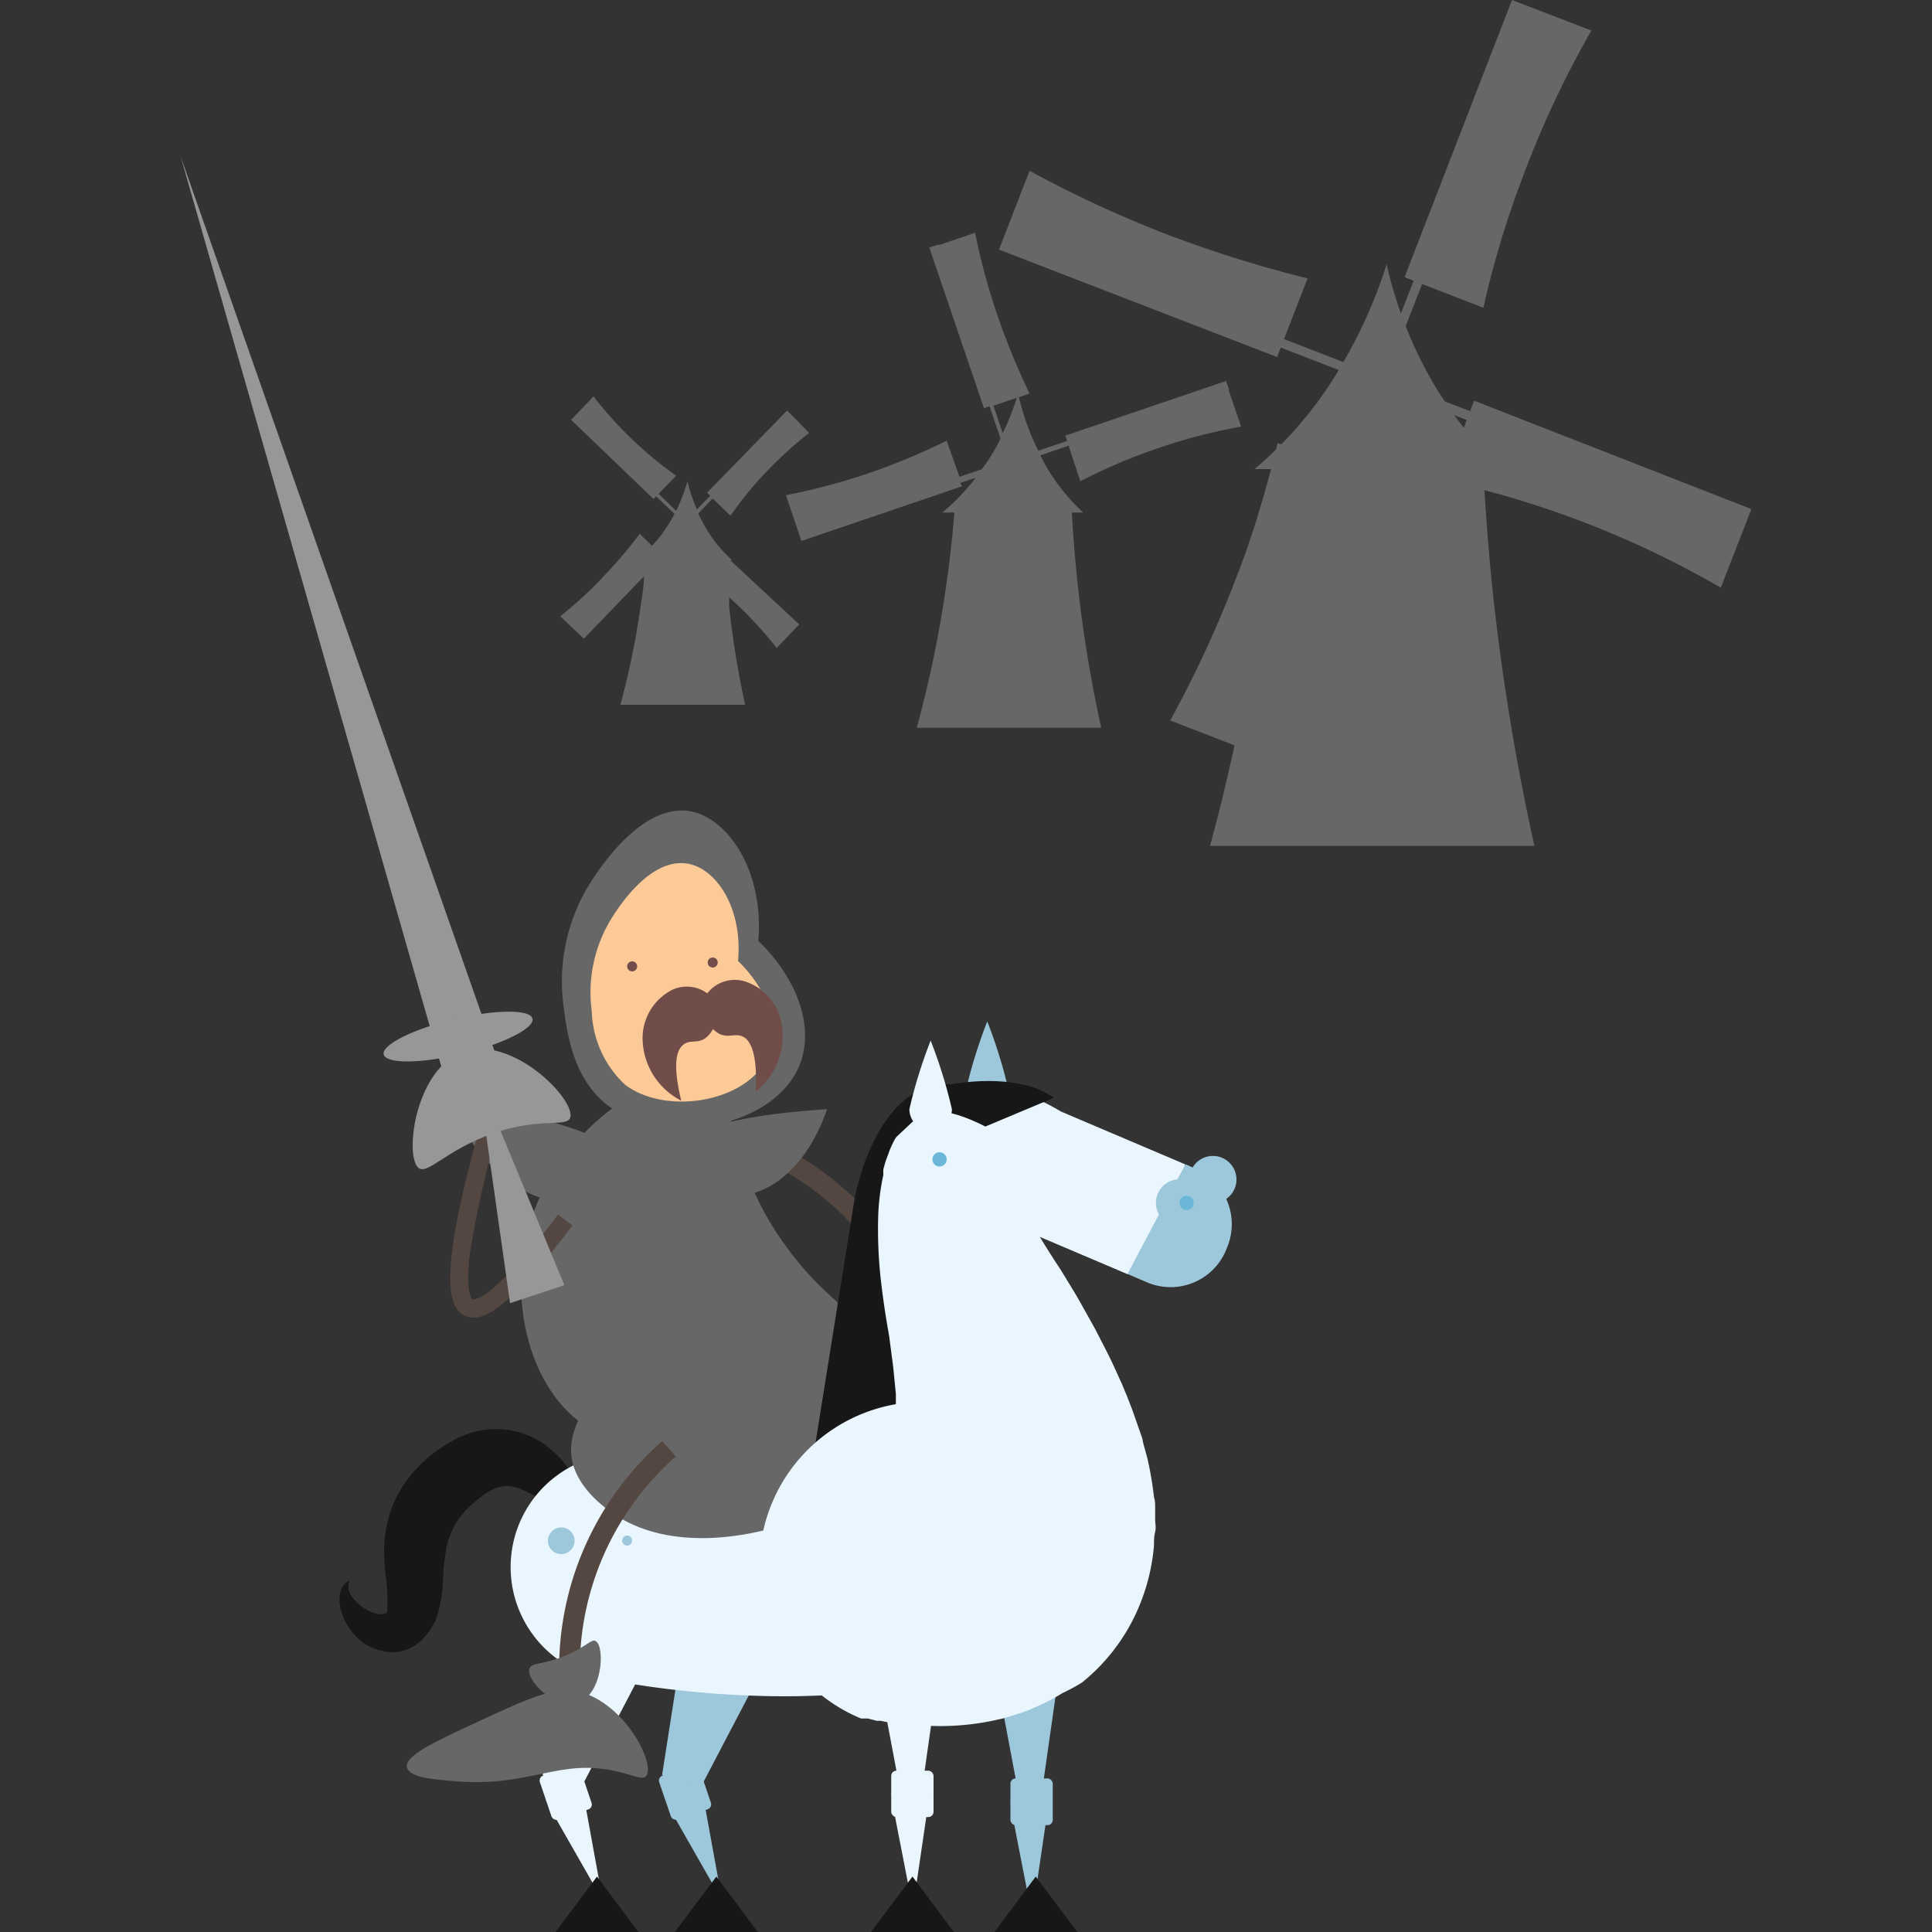 <svg id="Layer_1" data-name="Layer 1" xmlns="http://www.w3.org/2000/svg" viewBox="0 0 100 100"><rect x="0" y="0" width="100" height="100" fill="#333333" stroke="none"/><defs><style>.cls-1{fill:#676767;}.cls-2{fill:#544741;}.cls-3{fill:#171717;}.cls-4{fill:#9dc7db;}.cls-5{fill:#eaf6fd;}.cls-6{fill:#6ab7d8;}.cls-7{fill:#fcca97;}.cls-8{fill:#714d49;}.cls-9{fill:#979797;}</style></defs><title>don quixote</title><path class="cls-1" d="M76.3,20.74l-.21.54-1.3-.5c-.25-.36-.49-.74-.72-1.15a21.16,21.16,0,0,1-1.31-2.75l.85-2.18,3.17,1.23a49.09,49.09,0,0,1,2-6.67,51.1,51.1,0,0,1,3.59-7.68L79.17.35h0L78.73.18h0L78.26,0,72.7,14.35l.47.18-.66,1.7a23.26,23.26,0,0,1-.74-2.55,24.64,24.64,0,0,1-2.24,5.06l-3.07-1.19,1.22-3.14a63.55,63.55,0,0,1-7-2.17,60.27,60.27,0,0,1-7.39-3.4l-1.26,3.25-.13.33h0l-.19.5L66.1,18.48l.19-.49,3,1.16-.06.11A20.4,20.4,0,0,1,66.32,23l-.19-.07-.09.35c-.4.38-.77.72-1.11,1h.86c-.46,1.72-1,3.56-1.76,5.51a59.4,59.4,0,0,1-3.46,7.5l3.33,1.29c-.4,1.82-.82,3.57-1.27,5.2H79.42a119.94,119.94,0,0,1-2.16-13.19c-.19-1.8-.32-3.53-.43-5.22a49.59,49.59,0,0,1,12.24,5.05l1.58-4.07Zm-.38,1-.15.4c-.17-.21-.33-.42-.5-.65Z"/><path class="cls-1" d="M55.92,24.91a28.91,28.91,0,0,1,3.64-1.58,29.2,29.2,0,0,1,4.68-1.25l-.63-1.84h0l0-.09-.15-.43-8.32,2.83.1.27-1.5.51a12.9,12.9,0,0,1-1-2.77l.55-.19a36.06,36.06,0,0,1-1.59-3.84,33.78,33.78,0,0,1-1.23-4.48l-1.83.62h0l-.12,0-.42.14,2.83,8.32.29-.1.57,1.68c-.15.3-.32.6-.51.91s-.31.45-.46.67l-1.16.39L49,22.81a33.74,33.74,0,0,1-3.77,1.59,32.4,32.4,0,0,1-4.55,1.23l.8,2.37,8.32-2.83L49.7,25l.8-.27a10.81,10.81,0,0,1-1.73,1.8h.63c-.09,1.1-.21,2.25-.38,3.45a59.64,59.64,0,0,1-1.57,7.69H57a68.5,68.5,0,0,1-1.23-7.53c-.13-1.25-.23-2.45-.29-3.61h.59A10.26,10.26,0,0,1,54,23.87l-.15-.3,1.46-.5ZM51.42,21l1.21-.41a13.05,13.05,0,0,1-.73,1.83Z"/><path class="cls-1" d="M37.9,29a7.15,7.15,0,0,1-1.43-1.78c-.12-.22-.23-.43-.33-.64l.75-.78.92.89a19,19,0,0,1,2.07-2.49,20.53,20.53,0,0,1,2-1.79L41,21.51h0l0,0-.26-.26L36.6,25.5l.16.16-.69.71a9.22,9.22,0,0,1-.49-1.46A9.44,9.44,0,0,1,35,26.44l-.91-.88.91-.94a18.88,18.88,0,0,1-2.08-1.69,20.07,20.07,0,0,1-2.2-2.41l-.9.94h0l-.13.13h0l-.13.14,4.27,4.1.13-.14.95.91c-.08.15-.16.3-.26.46a7.09,7.09,0,0,1-.9,1.19l-.64-.62a22.71,22.71,0,0,1-1.81,2.14A21.72,21.72,0,0,1,29,31.9l1.22,1.16,3.11-3.23c0,.48-.09,1-.16,1.47a42,42,0,0,1-1.06,5.18h6.46a47.32,47.32,0,0,1-.83-5.08c0-.16,0-.31,0-.48l.31.28a20.14,20.14,0,0,1,2.15,2.34l1.17-1.22L37.8,29Z"/><path class="cls-2" d="M38.41,59.6l.36-1a15.64,15.64,0,0,1,10,12l-1,.19A14.58,14.58,0,0,0,38.41,59.6Z"/><path class="cls-1" d="M44.26,69c0-1.39-1.48-1.57-3.59-4.51C37.39,60,38.44,56.79,36.43,56c-2.54-1-7.71,2.61-9.08,7.57-1,3.63-.05,8.38,3.13,10.36C35.8,77.22,44.16,72.27,44.26,69Z"/><path class="cls-3" d="M31,80.52A7.37,7.37,0,0,0,30.79,79a9.69,9.69,0,0,0-.53-1.51A8.35,8.35,0,0,0,29.42,76a5.8,5.8,0,0,0-1.29-1.28A4.39,4.39,0,0,0,26.18,74a4.28,4.28,0,0,0-2.17.3,3.35,3.35,0,0,0-.47.21l-.44.25a8.72,8.72,0,0,0-.73.51,6.83,6.83,0,0,0-1.32,1.36,5.89,5.89,0,0,0-.89,1.77,6.62,6.62,0,0,0-.28,1.86A13.1,13.1,0,0,0,20,81.86,9.32,9.32,0,0,1,20.05,83a2.27,2.27,0,0,1,0,.28s0,0,0,.06a.11.11,0,0,1,0,0,.43.43,0,0,1,0,.05s0,0,0,0,0,.1-.14.14a.86.86,0,0,1-.42,0,2.33,2.33,0,0,1-1-.58,1.66,1.66,0,0,1-.38-.49.73.73,0,0,1,0-.66.84.84,0,0,0-.34.26,1.2,1.2,0,0,0-.17.42,2,2,0,0,0,.06.91,3.17,3.17,0,0,0,1,1.53,2.55,2.55,0,0,0,1,.5,2.24,2.24,0,0,0,1.3,0,2.37,2.37,0,0,0,.32-.14,1.89,1.89,0,0,0,.28-.17,2.73,2.73,0,0,0,.25-.2L22,84.7a3.23,3.23,0,0,0,.61-1,7.51,7.51,0,0,0,.32-1.82c0-.52.06-1,.12-1.37a4,4,0,0,1,.71-1.91,4.72,4.72,0,0,1,.72-.78c.14-.13.31-.25.46-.38l.19-.14.19-.11a2,2,0,0,1,.72-.26,1.73,1.73,0,0,1,.86.12A6.87,6.87,0,0,1,29,78.39C29.65,79,30.33,79.75,31,80.52Z"/><polygon class="cls-4" points="36.3 78.88 42.29 81.01 35.88 93.25 34.27 91.87 36.3 78.88"/><polygon class="cls-5" points="30.13 78.88 36.11 81.01 29.7 93.25 28.09 91.87 30.13 78.88"/><path class="cls-5" d="M40.54,87.8c8.55,0,13.35-2.47,14-2.83L48.86,74.65l.1-.06c-.21.11-5.4,2.62-15.52.74a5.89,5.89,0,1,0-2.16,11.58A50.84,50.84,0,0,0,40.54,87.8Z"/><path class="cls-1" d="M43.41,68.33c1.76.8,4.11,2.75,3.93,4.88C47,77.4,36.86,81.82,31.8,78.38c-.42-.28-2.16-1.46-2.24-3.21C29.4,71.24,37.69,65.72,43.41,68.33Z"/><polygon class="cls-4" points="56.14 77.24 53.4 96.47 49.78 77.24 56.14 77.24"/><polygon class="cls-4" points="54.16 94.15 53.42 99.18 52.44 94.15 54.16 94.15"/><rect class="cls-4" x="52.3" y="92.06" width="2.19" height="1.44" rx="0.27" ry="0.27" transform="translate(106.79 185.55) rotate(180)"/><rect class="cls-4" x="52.3" y="93.02" width="2.19" height="1.44" rx="0.27" ry="0.27" transform="translate(106.79 187.49) rotate(-180)"/><polygon class="cls-4" points="36.47 93.38 37.38 98.38 34.84 93.93 36.47 93.38"/><rect class="cls-4" x="34.21" y="91.6" width="2.19" height="1.44" rx="0.27" ry="0.27" transform="translate(98.37 168.43) rotate(161.28)"/><rect class="cls-4" x="34.52" y="92.52" width="2.19" height="1.44" rx="0.27" ry="0.27" transform="translate(99.27 170.11) rotate(161.28)"/><path class="cls-3" d="M50,56.24V74.49l-8.08,2,2.31-14.42S45.42,55.13,50,56.24Z"/><path class="cls-5" d="M61.33,60.26l-6.42-2.73,0,0a11.28,11.28,0,0,0-1.39-.71,7.68,7.68,0,0,0-1.73-.52l-.25-.05-.28,0a5.34,5.34,0,0,0-.58,0h-.31l-.33,0-.35.06-.35.09a4.53,4.53,0,0,0-.74.29l-.37.2-.36.24-.33.27-.32.3c-.1.1-.18.21-.27.31a3.59,3.59,0,0,0-.25.33c-.07.11-.15.22-.21.33l-.1.17-.09.16a5.1,5.1,0,0,0-.29.64c-.07.2-.16.42-.21.6l-.08.29,0,.15,0,.14a11.94,11.94,0,0,0-.26,2,23.51,23.51,0,0,0,.12,3.32c.11,1,.26,2,.44,3l.16,1.22c.06.4.09.8.13,1.19l.06.59,0,.54a8.52,8.52,0,0,0-1.8,16.27l.14,0,.07,0h0l.14,0,.24.06.22.06.2,0,.78.15.78.1.39,0,.41,0a13.27,13.27,0,0,0,3.73-.32,4.81,4.81,0,0,0,.54-.14l.54-.17.27-.09.29-.11.56-.25.27-.13.29-.15c.19-.1.37-.21.55-.32A9.77,9.77,0,0,0,56,87.09a10,10,0,0,0,2.89-3.78A10.5,10.5,0,0,0,59.73,80c0-.24,0-.47.06-.71s0-.42,0-.62v-.62c0-.2,0-.37-.06-.56a17.86,17.86,0,0,0-.34-2l-.24-.88c0-.14-.08-.3-.12-.43l-.14-.4-.28-.8-.29-.75c-.11-.24-.2-.5-.31-.73l-.32-.7c-.21-.47-.44-.91-.66-1.34l-.34-.66-.35-.63c-.24-.42-.47-.85-.71-1.25l-.73-1.2c-.38-.57-.74-1.14-1.08-1.7l4.54,1.93L62,63.68Z"/><path class="cls-4" d="M50,56.41a1.1,1.1,0,0,0,2.2,0,25.42,25.42,0,0,0-1.1-3.54A25.42,25.42,0,0,0,50,56.41Z"/><circle class="cls-6" cx="48.63" cy="60.01" r="0.37"/><path class="cls-3" d="M49.27,56.12s3.36-.68,5.28.7L51,58.31s-2.14-1.17-3.26-.7c-.06,0-2.12,2-2.18,2-1.18.62.77-1.66.77-1.66Z"/><path class="cls-5" d="M47.07,57.41a1.1,1.1,0,0,0,2.2,0,25.18,25.18,0,0,0-1.1-3.55A25.18,25.18,0,0,0,47.07,57.41Z"/><polygon class="cls-5" points="49.97 76.83 47.23 96.07 43.61 76.83 49.97 76.83"/><polygon class="cls-5" points="47.99 93.74 47.25 98.77 46.27 93.74 47.99 93.74"/><rect class="cls-5" x="46.13" y="91.65" width="2.19" height="1.44" rx="0.27" ry="0.27" transform="translate(94.45 184.74) rotate(180)"/><rect class="cls-5" x="45.04" y="74.98" width="2.19" height="1.44" rx="0.27" ry="0.27" transform="translate(92.26 151.39) rotate(180)"/><rect class="cls-5" x="46.13" y="92.62" width="2.19" height="1.44" rx="0.27" ry="0.27" transform="translate(94.45 186.67) rotate(-180)"/><polygon class="cls-3" points="55.76 100 51.47 100 53.61 97.13 55.76 100"/><polygon class="cls-3" points="49.37 100 45.08 100 47.23 97.13 49.37 100"/><polygon class="cls-3" points="39.22 100 34.93 100 37.08 97.13 39.22 100"/><polygon class="cls-5" points="30.29 93.38 31.2 98.38 28.66 93.93 30.29 93.38"/><rect class="cls-5" x="28.03" y="91.6" width="2.19" height="1.44" rx="0.27" ry="0.27" transform="translate(86.34 170.41) rotate(161.28)"/><rect class="cls-5" x="28.34" y="92.52" width="2.19" height="1.44" rx="0.27" ry="0.27" transform="translate(87.24 172.1) rotate(161.28)"/><polygon class="cls-3" points="33.04 100 28.75 100 30.9 97.13 33.04 100"/><circle class="cls-4" cx="29.05" cy="79.75" r="0.69"/><circle class="cls-4" cx="32.46" cy="79.74" r="0.26"/><path class="cls-1" d="M35.79,42c-2.61-.51-4.9,3.16-5.31,3.81a9.63,9.63,0,0,0-1.3,6.35c.17,1.3.48,3.69,2.3,5.07,2.93,2.21,8.87,1.13,10-2.36.63-2-.36-4.37-2.23-6.17C39.54,45.21,37.8,42.44,35.79,42Z"/><path class="cls-7" d="M35.63,44.71c-2-.38-3.69,2.37-4,2.86a7.28,7.28,0,0,0-1,4.77,5.42,5.42,0,0,0,1.73,3.81c2.2,1.66,6.67.86,7.51-1.77.48-1.48-.27-3.29-1.67-4.64C38.45,47.09,37.14,45,35.63,44.71Z"/><path class="cls-1" d="M35.3,59.73c0-1.51,3.89-2.08,7.51-2.32-1.19,3.46-3.67,5-5.61,4.29C36.37,61.38,35.3,60.52,35.3,59.73Z"/><path class="cls-1" d="M32,60.18c-.13-1.59-4.59-2.53-8.73-3.11,1.66,3.77,4.61,5.63,6.74,5C30.93,61.84,32.07,61,32,60.18Z"/><circle class="cls-8" cx="36.89" cy="49.82" r="0.26"/><circle class="cls-8" cx="32.72" cy="50.02" r="0.26"/><path class="cls-8" d="M36.85,51.63a1.79,1.79,0,0,0-2.05-.4,2.81,2.81,0,0,0-1.54,2.55,3.66,3.66,0,0,0,2,3.19c-.48-2-.22-2.66.14-2.92s.75,0,1.18-.37A1.61,1.61,0,0,0,36.85,51.63Z"/><path class="cls-8" d="M36.52,51.54a1.8,1.8,0,0,1,1.94-.77,2.79,2.79,0,0,1,2,2.24,3.66,3.66,0,0,1-1.35,3.49c.11-2-.27-2.66-.67-2.85s-.75.1-1.23-.15A1.61,1.61,0,0,1,36.52,51.54Z"/><path class="cls-2" d="M30.28,89.17l-1.05.2a15.67,15.67,0,0,1,5.05-14.78l.7.8a14.63,14.63,0,0,0-4.7,13.78Z"/><path class="cls-1" d="M23.38,92.18c4.09.39,5.5-1.22,8.6-.48.83.2,1.27.44,1.46.23.5-.56-1-3.7-3.44-4.37-1.2-.34-2.7.36-5.68,1.75-1.81.84-3.37,1.58-3.26,2.15S22.52,92.1,23.38,92.18Z"/><path class="cls-1" d="M29.89,88.14c-1.19.37-2.68-1.2-2.49-1.77.11-.35.77-.17,2.06-.76.94-.43,1.16-.79,1.37-.67C31.33,85.22,31.19,87.74,29.89,88.14Z"/><path class="cls-2" d="M24.52,68.2a1.15,1.15,0,0,1-.46-.1c-.93-.45-1.49-2.17,1.31-11.63l.9.26a59.47,59.47,0,0,0-1.91,7.88c-.34,2.4.1,2.64.1,2.64s.86.33,4.42-4.38l.75.56C26.69,67.31,25.33,68.2,24.52,68.2Z"/><polygon class="cls-9" points="9.35 8.1 23.31 56.84 26.12 55.9 9.35 8.1"/><polygon class="cls-9" points="24.73 55.68 26.4 67.45 29.21 66.52 24.73 55.68"/><path class="cls-9" d="M29.53,57.78c-.08.64-1.5,0-4,.88s-3.44,2.23-3.9,1.76c-.7-.72-.09-5.2,2.4-6S29.66,56.79,29.53,57.78Z"/><ellipse class="cls-9" cx="23.71" cy="53.65" rx="3.96" ry="0.92" transform="translate(-11.91 7.05) rotate(-13.55)"/><path class="cls-4" d="M61.87,60.49a3.13,3.13,0,0,1,1.64,4.09l-.06.15a3.11,3.11,0,0,1-4.09,1.64l-1-.43,3-5.68Z"/><circle class="cls-4" cx="62.78" cy="61.05" r="1.22"/><circle class="cls-4" cx="61.05" cy="62.26" r="1.22"/><circle class="cls-6" cx="61.42" cy="62.26" r="0.37"/></svg>